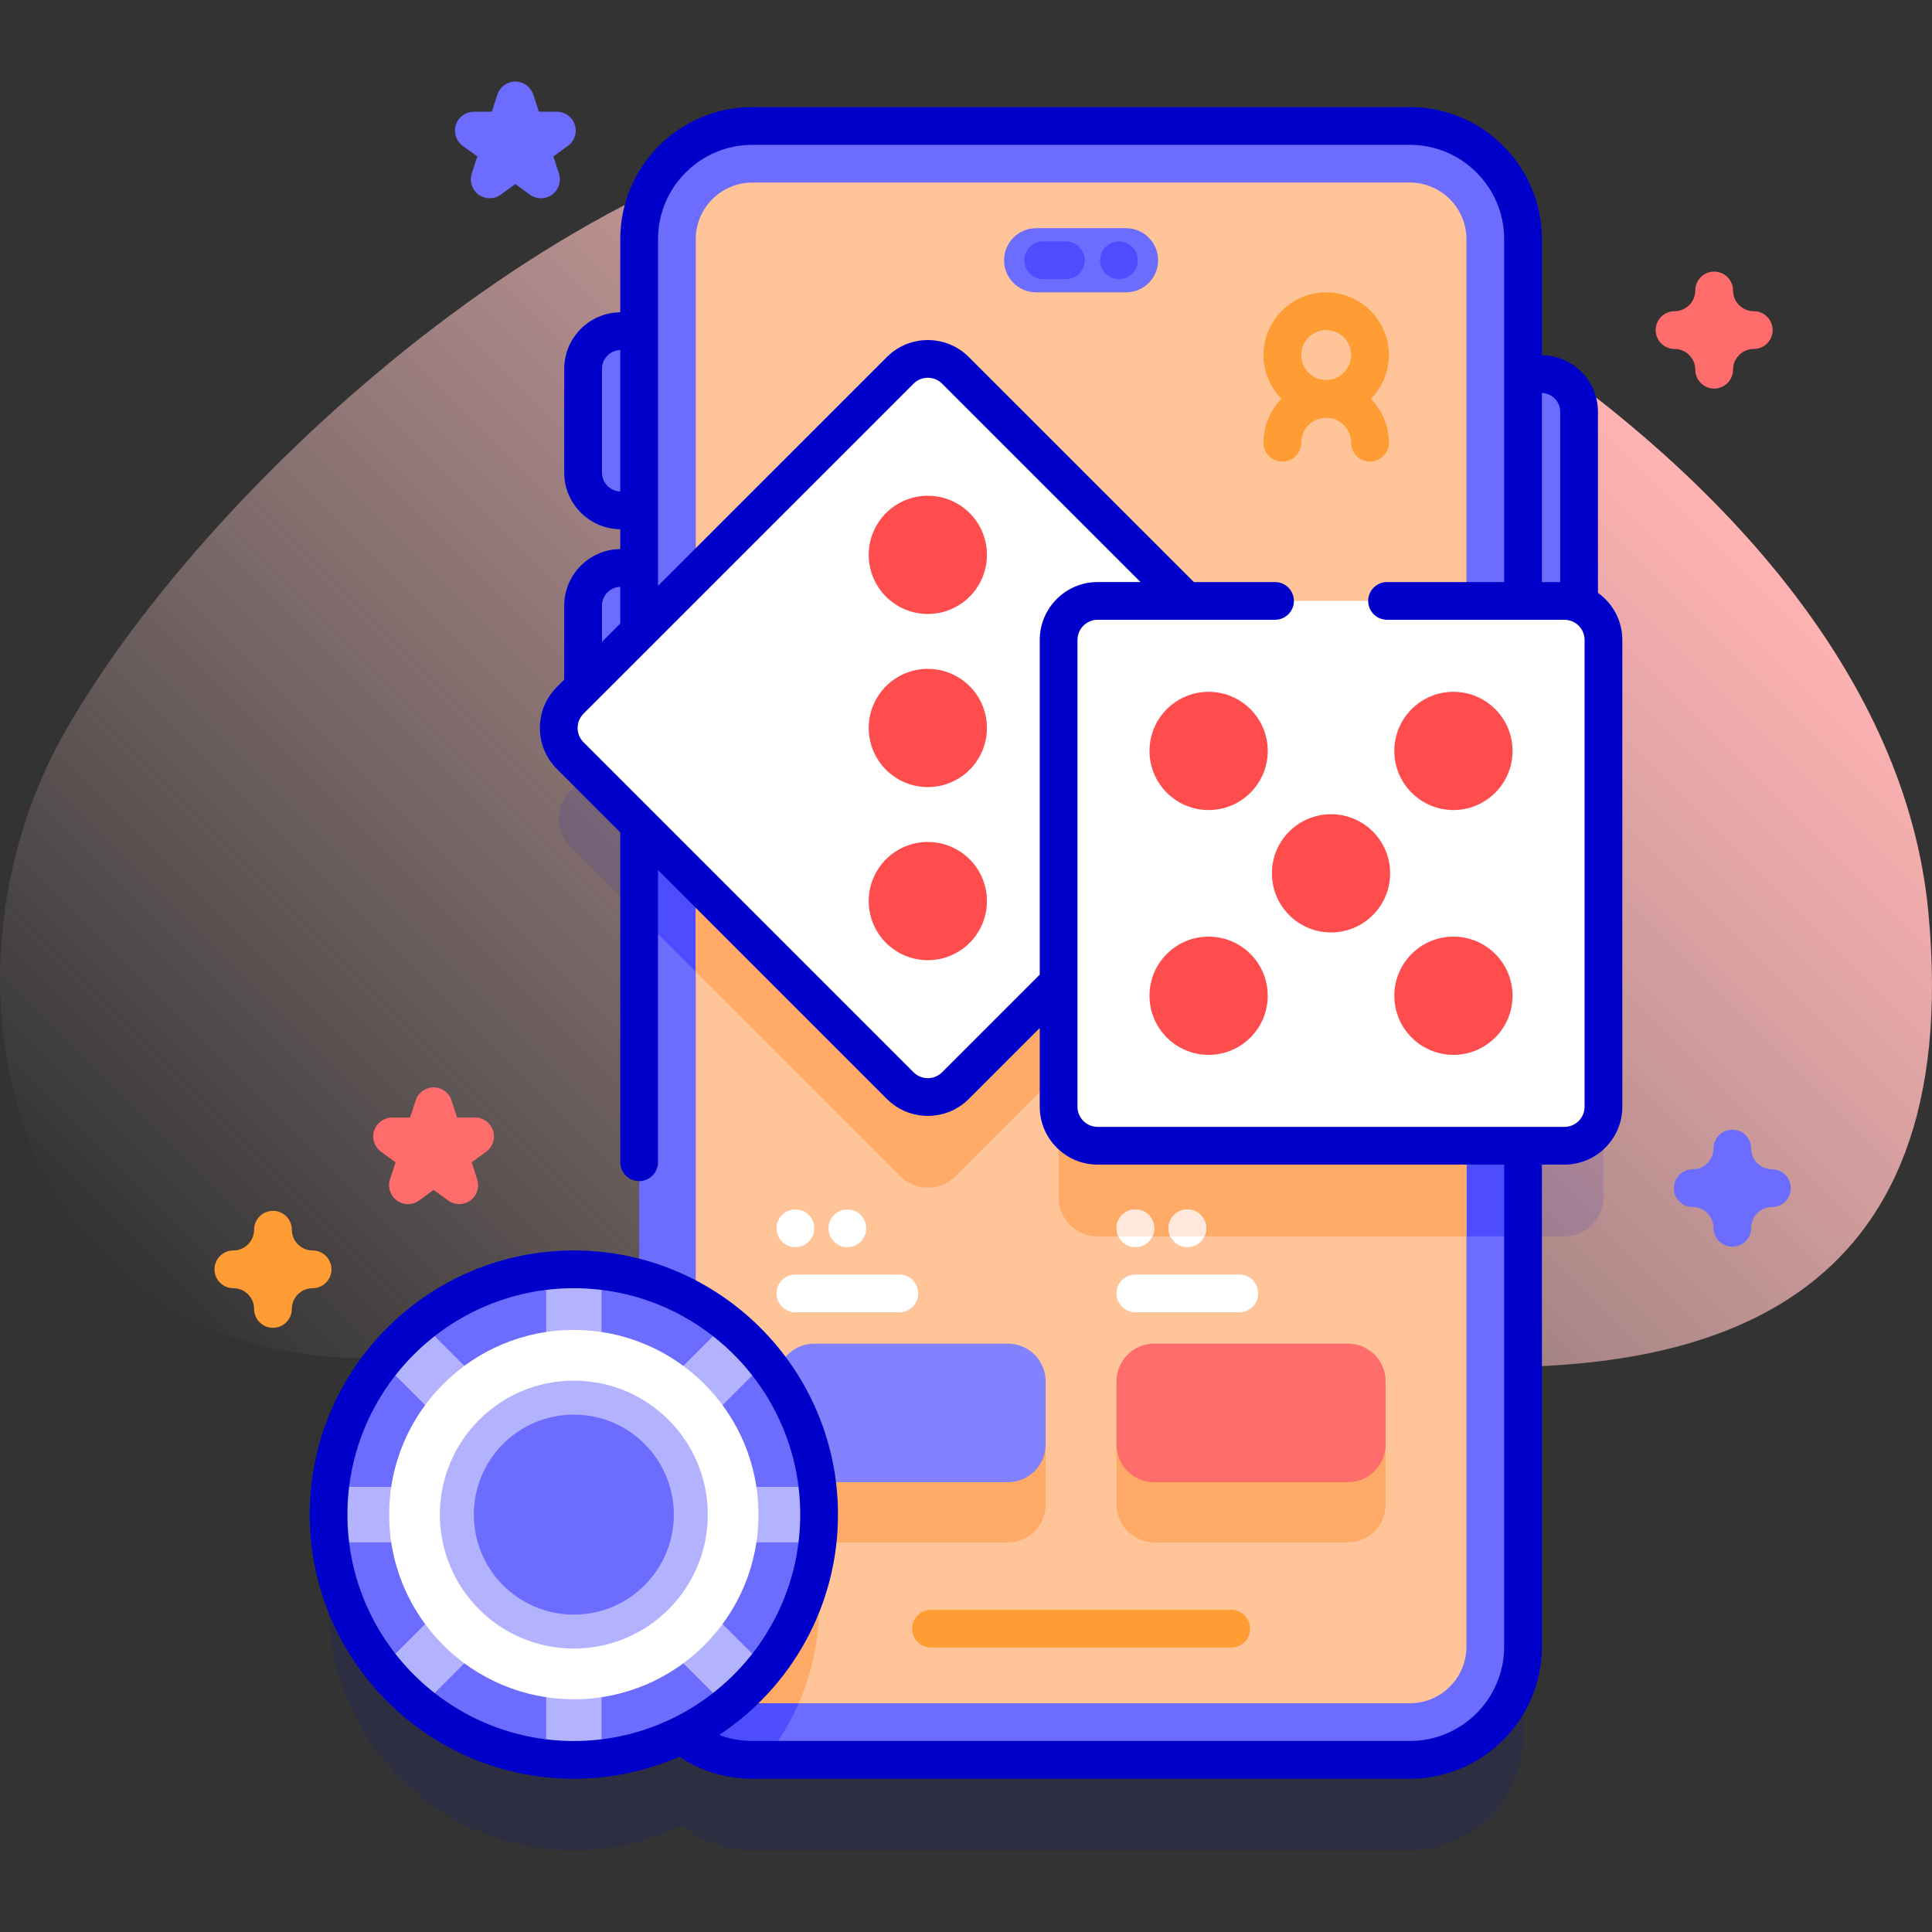 <svg xmlns="http://www.w3.org/2000/svg" xmlns:xlink="http://www.w3.org/1999/xlink" id="Capa_1" height="512" viewBox="0 0 512 512" width="512"><rect x="0" y="0" width="512" height="512" fill="#333333" stroke="none"/><linearGradient id="SVGID_1_" gradientUnits="userSpaceOnUse" x1="101.481" x2="414.881" y1="407.118" y2="93.719"><stop offset="0" stop-color="#ffd8d8" stop-opacity="0"></stop><stop offset=".998" stop-color="#ffb2b2"></stop></linearGradient><g><g><path d="m511.007 241.444c-11.813-122.784-192.259-210.806-260.739-210.926-87.861-.153-193.86 94.771-232.946 163.202-35.829 62.731-17.714 158.28 69.695 165.804 55.69 4.794 149.685-39.418 91.262 32.373-81.244 99.835 124.213 77.311 165.877 42.882 33.217-27.449-23.385-48.093-42.359-64.557-70.718-61.362 229.568 82.822 209.21-128.778z" fill="url(#SVGID_1_)"></path></g><g><g><path d="m414.587 183.251h-10.969v-95.869c0-16.57-13.43-30-30-30h-174.24c-16.57 0-30 13.43-30 30v103.94l-18.281 18.279c-4.04 4.04-4.04 10.59 0 14.63l18.281 18.281v120.221c-5.513-1.52-11.313-2.349-17.309-2.349-35.898 0-65 29.101-65 65s29.101 65 65 65c10.244 0 19.93-2.377 28.549-6.599 5.138 4.124 11.658 6.596 18.76 6.596h174.24c16.57 0 30-13.43 30-30v-132.74h10.969c5.71 0 10.34-4.64 10.34-10.35v-123.7c0-5.71-4.63-10.34-10.34-10.34z" fill="#0000cb" opacity=".1"></path><g><g><g fill="#6c6cff"><g><path d="m172.955 135.255h-8.429c-5.523 0-10-4.477-10-10v-27.504c0-5.523 4.477-10 10-10h8.429z"></path><path d="m172.955 198.006h-8.429c-5.523 0-10-4.477-10-10v-27.503c0-5.523 4.477-10 10-10h8.429z"></path></g><path d="m400.042 186.63h8.43c5.523 0 10-4.477 10-10v-67.503c0-5.523-4.477-10-10-10h-8.43z"></path></g><g><path d="m403.619 63.38v373c0 16.57-13.43 30-30 30h-174.24c-16.57 0-30-13.43-30-30v-373c0-16.57 13.43-30 30-30h174.24c16.57 0 30 13.43 30 30z" fill="#6c6cff"></path><path d="m403.619 183.25v144.39h-112.73c-5.71 0-10.35-4.64-10.35-10.35v-32.93l-27.34 27.34c-4.04 4.04-10.59 4.04-14.63 0l-69.19-69.19v-51.19l69.19-69.18c4.04-4.04 10.59-4.04 14.63 0l61.12 61.11z" fill="#4d4dff"></path><path d="m217.069 425.38c0 15.55-5.45 29.82-14.56 41h-3.13c-16.57 0-30-13.43-30-30v-73.66c27.5 7.57 47.69 32.76 47.69 62.66z" fill="#4d4dff"></path><path d="m388.619 63.38v373c0 8.27-6.73 15-15 15h-174.24c-8.27 0-15-6.73-15-15v-373c0-8.27 6.73-15 15-15h174.24c8.27 0 15 6.73 15 15z" fill="#ffc498"></path><path d="m388.619 183.25v144.39h-97.73c-5.71 0-10.35-4.64-10.35-10.35v-32.93l-27.34 27.34c-4.04 4.04-10.59 4.04-14.63 0l-54.19-54.19v-81.19l54.19-54.18c4.04-4.04 10.59-4.04 14.63 0l61.12 61.11z" fill="#fa6"></path><path d="m184.379 368.98v67.402c0 8.27 6.73 15 15 15h12.269c3.48-7.963 5.421-16.753 5.421-26.002 0-24.133-13.157-45.191-32.69-56.4z" fill="#fa6"></path><path d="m368.069 94.089c0-9.16-7.453-16.613-16.613-16.613s-16.613 7.453-16.613 16.613c0 4.518 1.818 8.615 4.755 11.613-2.936 2.998-4.755 7.095-4.755 11.613 0 2.762 2.239 5 5 5s5-2.238 5-5c0-3.646 2.967-6.613 6.613-6.613s6.613 2.967 6.613 6.613c0 2.762 2.239 5 5 5s5-2.238 5-5c0-4.518-1.818-8.615-4.755-11.613 2.937-2.997 4.755-7.095 4.755-11.613zm-16.613-6.613c3.646 0 6.613 2.967 6.613 6.613s-2.967 6.613-6.613 6.613-6.613-2.967-6.613-6.613 2.966-6.613 6.613-6.613z" fill="#ff9c33"></path><g fill="#fa6"><path d="m267.107 408.747h-51.314c-5.523 0-10-4.477-10-10v-16.725c0-5.523 4.477-10 10-10h51.314c5.523 0 10 4.477 10 10v16.725c0 5.523-4.477 10-10 10z"></path><path d="m357.205 408.747h-51.314c-5.523 0-10-4.477-10-10v-16.725c0-5.523 4.477-10 10-10h51.314c5.523 0 10 4.477 10 10v16.725c0 5.523-4.478 10-10 10z"></path></g></g><g><path d="m298.41 77.476h-23.822c-4.694 0-8.5-3.806-8.5-8.5 0-4.694 3.806-8.5 8.5-8.5h23.822c4.694 0 8.5 3.806 8.5 8.5 0 4.695-3.806 8.5-8.5 8.5z" fill="#6c6cff"></path><g fill="#4d4dff"><circle cx="296.538" cy="68.976" r="5"></circle><path d="m276.459 73.976c-2.761 0-5-2.239-5-5s2.239-5 5-5h5.999c2.761 0 5 2.239 5 5s-2.239 5-5 5z"></path></g></g></g><g><path d="m267.107 392.801h-51.314c-5.523 0-10-4.477-10-10v-16.725c0-5.523 4.477-10 10-10h51.314c5.523 0 10 4.477 10 10v16.725c0 5.523-4.477 10-10 10z" fill="#8282ff"></path><path d="m357.205 392.801h-51.314c-5.523 0-10-4.477-10-10v-16.725c0-5.523 4.477-10 10-10h51.314c5.523 0 10 4.477 10 10v16.725c0 5.523-4.478 10-10 10z" fill="#ff6c6c"></path></g><g><path d="m246.727 426.613h79.543c2.762 0 5 2.239 5 5s-2.238 5-5 5h-79.543c-2.762 0-5-2.239-5-5s2.239-5 5-5z" fill="#ff9c33"></path></g><g><g><path d="m210.793 337.767h27.543c2.762 0 5 2.239 5 5s-2.238 5-5 5h-27.543c-2.762 0-5-2.239-5-5s2.238-5 5-5z" fill="#fff"></path></g><g fill="#fff"><circle cx="210.793" cy="325.512" r="5"></circle><circle cx="224.565" cy="325.512" r="5"></circle></g></g><g><g><path d="m300.891 337.767h27.543c2.762 0 5 2.239 5 5s-2.238 5-5 5h-27.543c-2.762 0-5-2.239-5-5s2.238-5 5-5z" fill="#fff"></path></g><g fill="#fff"><circle cx="300.891" cy="325.512" r="5"></circle><circle cx="314.662" cy="325.512" r="5"></circle></g></g></g><g><g><path d="m340.667 200.231-87.47 87.47c-4.04 4.04-10.59 4.04-14.63 0l-87.47-87.47c-4.04-4.04-4.04-10.59 0-14.63l87.47-87.46c4.04-4.04 10.59-4.04 14.63 0l87.47 87.46c4.04 4.04 4.04 10.59 0 14.63z" fill="#fff"></path><g fill="#ff4d4d"><circle cx="245.882" cy="147.044" r="15.666"></circle><circle cx="245.882" cy="238.795" r="15.666"></circle><circle cx="245.882" cy="192.921" r="15.666"></circle></g></g><g><path d="m424.927 169.591v123.7c0 5.71-4.63 10.35-10.34 10.35h-123.7c-5.71 0-10.35-4.64-10.35-10.35v-123.7c0-5.71 4.64-10.34 10.35-10.34h123.7c5.71 0 10.34 4.63 10.34 10.34z" fill="#fff"></path><g fill="#ff4d4d"><circle cx="320.297" cy="199.004" r="15.666"></circle><circle cx="352.736" cy="231.442" r="15.666"></circle><circle cx="385.175" cy="199.004" r="15.666"></circle><circle cx="320.297" cy="263.881" r="15.666"></circle><circle cx="385.175" cy="263.881" r="15.666"></circle></g></g></g><g><g><circle cx="152.07" cy="401.385" fill="#6c6cff" r="65"></circle><path d="m202.925 360.927c-3.064-3.846-6.552-7.334-10.397-10.397l-33.106 33.106v-46.826c-2.415-.272-4.865-.425-7.352-.425s-4.938.153-7.352.425v46.825l-33.106-33.106c-3.846 3.064-7.334 6.552-10.397 10.397l33.106 33.106h-46.826c-.272 2.415-.425 4.865-.425 7.352s.153 4.938.425 7.352h46.825l-33.106 33.106c3.064 3.846 6.552 7.334 10.397 10.397l33.106-33.106v46.825c2.414.272 4.865.425 7.352.425s4.938-.153 7.352-.425v-46.825l33.106 33.106c3.846-3.064 7.334-6.552 10.398-10.397l-33.106-33.106h46.825c.272-2.414.425-4.865.425-7.352s-.153-4.938-.425-7.352h-46.825z" fill="#b2b2ff"></path><circle cx="152.07" cy="401.385" fill="#fff" r="48.936"></circle><circle cx="152.07" cy="401.385" fill="#b2b2ff" r="35.5"></circle><circle cx="152.07" cy="401.385" fill="#6c6cff" r="26.5"></circle><path d="m423.472 157.107v-47.98c0-8.221-6.649-14.912-14.852-14.992v-30.755c0-19.299-15.701-35-35-35h-174.24c-19.299 0-35 15.701-35 35v19.379c-8.203.08-14.854 6.771-14.854 14.993v27.503c0 8.222 6.651 14.913 14.854 14.993v5.263c-8.203.08-14.854 6.771-14.854 14.993v19.6l-1.961 1.961c-5.983 5.983-5.983 15.718 0 21.701l16.815 16.816v87.418c0 2.761 2.239 5 5 5s5-2.239 5-5v-77.419l60.654 60.655c2.992 2.991 6.921 4.487 10.851 4.487s7.859-1.496 10.851-4.487l18.806-18.807v20.862c0 8.461 6.884 15.345 15.346 15.345h107.732v127.744c0 13.785-11.215 25-25 25h-174.24c-3.049 0-6.002-.554-8.778-1.595 18.943-12.54 31.468-34.031 31.468-58.4 0-38.598-31.402-70-70-70s-70 31.402-70 70 31.402 70 70 70c9.933 0 19.383-2.093 27.95-5.84 5.741 3.822 12.381 5.835 19.36 5.835h174.24c19.299 0 35-15.701 35-35v-127.744h5.965c8.461 0 15.345-6.884 15.345-15.345v-123.697c0-5.148-2.557-9.702-6.458-12.487zm-331.402 244.278c0-33.084 26.916-60 60-60s60 26.916 60 60-26.916 60-60 60-60-26.916-60-60zm321.402-292.258v45.122h-4.852v-50.107c2.687.08 4.852 2.279 4.852 4.985zm-253.946 16.127v-27.503c0-2.707 2.166-4.906 4.854-4.985v37.473c-2.688-.079-4.854-2.278-4.854-4.985zm0 35.249c0-2.707 2.166-4.906 4.854-4.985v9.733l-4.854 4.853zm90.139 123.661c-2.084 2.083-5.475 2.084-7.559 0l-87.47-87.47c-2.084-2.084-2.084-5.475 0-7.559l87.47-87.46c2.084-2.083 5.475-2.083 7.56 0l52.582 52.573h-11.359c-8.462 0-15.346 6.884-15.346 15.345v88.693zm170.265 9.127c0 2.947-2.397 5.345-5.345 5.345h-123.697c-2.947 0-5.346-2.398-5.346-5.345v-123.697c0-2.947 2.398-5.345 5.346-5.345h47.008c2.762 0 5-2.239 5-5s-2.238-5-5-5h-21.506l-59.654-59.644c-5.984-5.982-15.719-5.984-21.701 0l-60.655 60.648v-91.873c0-13.785 11.215-25 25-25h174.24c13.785 0 25 11.215 25 25v90.869h-31.043c-2.762 0-5 2.239-5 5s2.238 5 5 5h47.008c2.947 0 5.345 2.398 5.345 5.345z" fill="#0000cb"></path></g></g><g fill="#ffe7db"><path d="m305.889 325.51c0 .76-.17 1.48-.48 2.13h-9.04c-.31-.65-.48-1.37-.48-2.13 0-2.76 2.24-5 5-5s5 2.24 5 5z"></path><path d="m319.659 325.51c0 .76-.17 1.48-.48 2.13h-9.04c-.31-.65-.48-1.37-.48-2.13 0-2.76 2.24-5 5-5s5 2.24 5 5z"></path></g></g><g><path d="m72.34 351.885c-2.761 0-5-2.239-5-5 0-3.033-2.467-5.5-5.5-5.5-2.761 0-5-2.239-5-5s2.239-5 5-5c3.033 0 5.5-2.467 5.5-5.5 0-2.761 2.239-5 5-5s5 2.239 5 5c0 3.033 2.467 5.5 5.5 5.5 2.761 0 5 2.239 5 5s-2.239 5-5 5c-3.032 0-5.5 2.467-5.5 5.5 0 2.761-2.238 5-5 5z" fill="#ff9c33"></path></g><g><path d="m454.271 102.976c-2.762 0-5-2.239-5-5 0-3.033-2.468-5.5-5.5-5.5-2.762 0-5-2.239-5-5s2.238-5 5-5c3.032 0 5.5-2.467 5.5-5.5 0-2.761 2.238-5 5-5s5 2.239 5 5c0 3.033 2.468 5.5 5.5 5.5 2.762 0 5 2.239 5 5s-2.238 5-5 5c-3.032 0-5.5 2.467-5.5 5.5 0 2.761-2.239 5-5 5z" fill="#ff6c6c"></path></g><g><path d="m459.086 330.372c-2.762 0-5-2.239-5-5 0-3.033-2.468-5.5-5.5-5.5-2.762 0-5-2.239-5-5s2.238-5 5-5c3.032 0 5.5-2.467 5.5-5.5 0-2.761 2.238-5 5-5s5 2.239 5 5c0 3.033 2.468 5.5 5.5 5.5 2.762 0 5 2.239 5 5s-2.238 5-5 5c-3.032 0-5.5 2.467-5.5 5.5 0 2.761-2.238 5-5 5z" fill="#6c6cff"></path></g><g><path d="m121.707 319.098c-1.031 0-2.062-.318-2.939-.955l-3.859-2.804-3.859 2.804c-1.752 1.273-4.125 1.273-5.878 0-1.752-1.273-2.486-3.53-1.816-5.59l1.474-4.537-3.859-2.804c-1.752-1.273-2.486-3.53-1.816-5.59s2.589-3.455 4.755-3.455h4.771l1.474-4.537c.669-2.06 2.589-3.455 4.755-3.455s4.086 1.395 4.755 3.455l1.474 4.537h4.771c2.166 0 4.086 1.395 4.755 3.455s-.064 4.317-1.816 5.59l-3.859 2.804 1.474 4.537c.669 2.06-.064 4.317-1.816 5.59-.878.637-1.91.955-2.941.955z" fill="#ff6c6c"></path></g><g><path d="m143.368 52.539c-1.031 0-2.062-.318-2.939-.955l-3.859-2.804-3.859 2.804c-1.752 1.273-4.125 1.273-5.878 0-1.752-1.273-2.486-3.53-1.816-5.59l1.474-4.538-3.859-2.804c-1.752-1.273-2.486-3.53-1.816-5.59s2.589-3.455 4.755-3.455h4.771l1.474-4.537c.669-2.06 2.589-3.455 4.755-3.455s4.086 1.395 4.755 3.455l1.474 4.537h4.771c2.166 0 4.086 1.395 4.755 3.455s-.064 4.317-1.816 5.59l-3.859 2.804 1.474 4.538c.669 2.06-.064 4.317-1.816 5.59-.878.636-1.91.955-2.941.955z" fill="#6c6cff"></path></g></g></g></svg>